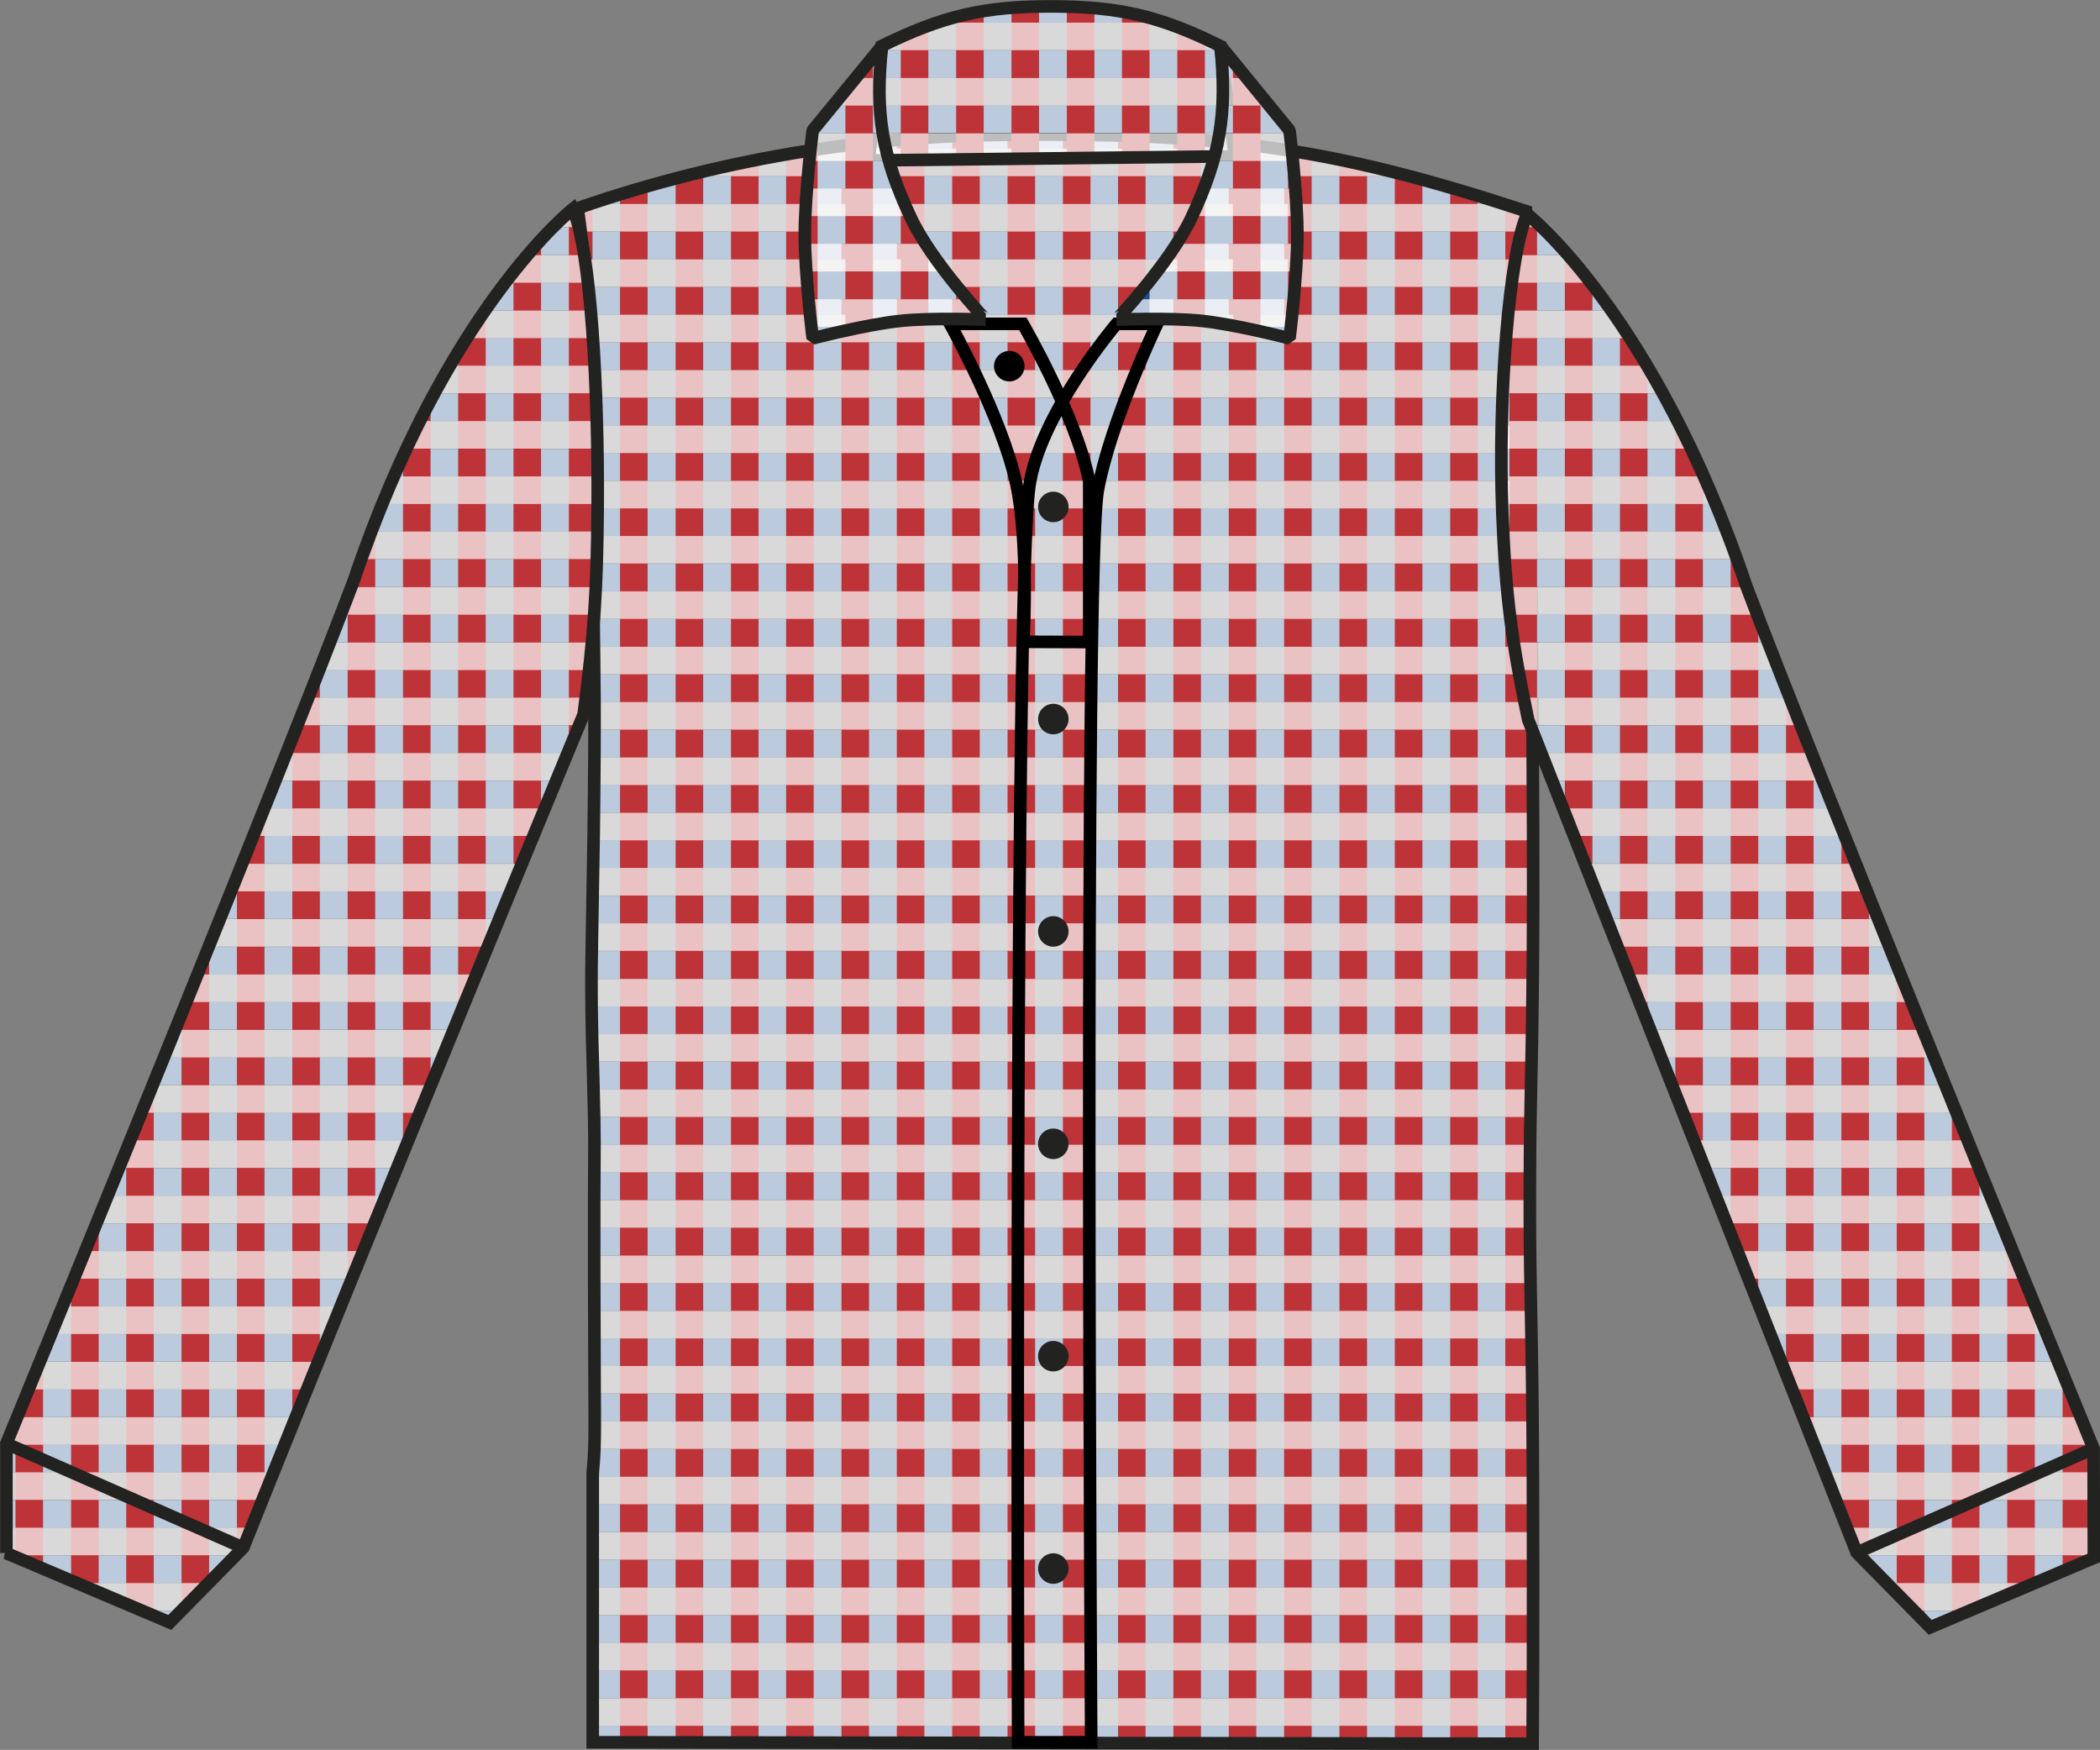 <?xml version="1.0" encoding="utf-8"?>
<!-- Generator: Adobe Illustrator 24.2.3, SVG Export Plug-In . SVG Version: 6.00 Build 0)  -->
<svg version="1.1" id="Layer_1" xmlns="http://www.w3.org/2000/svg" xmlns:xlink="http://www.w3.org/1999/xlink" x="0px" y="0px"
	 viewBox="0 0 853.5 711.1" style="enable-background:new 0 0 853.5 711.1;" xml:space="preserve">
<rect x="0" y="0" width="853.5" height="711.1" fill="#808080" stroke="none"/>
<style type="text/css">
	.st0{clip-path:url(#SVGID_2_);}
	.st1{fill:#BBCADD;}
	.st2{fill:#1D4E8C;}
	.st3{fill:#BD3337;}
	.st4{opacity:0.7;fill:#FFFFFF;enable-background:new    ;}
	.st5{fill:none;stroke:#222221;stroke-width:5.12;stroke-miterlimit:3.86;}
	.st6{clip-path:url(#SVGID_4_);}
	.st7{clip-path:url(#SVGID_6_);}
	.st8{fill:none;stroke:#000000;stroke-width:5.11;stroke-miterlimit:3.86;}
	.st9{fill:#222221;}
	.st10{clip-path:url(#SVGID_8_);}
	.st11{clip-path:url(#SVGID_10_);}
	.st12{fill:none;stroke:#222221;stroke-width:5.12;stroke-linejoin:bevel;}
	.st13{clip-path:url(#SVGID_12_);}
</style>
<g>
	<g>
		<g>
			<g>
				<g>
					<defs>
						<path id="SVGID_1_" d="M240.9,708l382,0.6c0.3-36,0.2-108.9,0-128.7c-0.4-49.1-1.3-60.9-1.1-101.4c0.1-32.6,0.7-37.2,1.1-77.2
							c0.2-19.2,0.4-45.3,0-102c-0.6-83.7-1.8-164.3-2.7-213.5c-72.7-23.9-117.3-31.1-193.9-31.1c-25.5,0-57.1,0.1-98.1,6.6
							c-31.8,5-63,12.8-93.4,23.3c3.3,24,5.4,48.1,6.2,72.3c0.6,17.8-0.1,18.7,0,60.3c0.2,50.3,0.8,53.2,0.6,89
							c-0.1,20.1-0.5,47.6-0.6,50.1c-0.4,26.3-0.5,27.1-0.6,37.8c-0.1,25.5,0.6,34.9,1.1,60.3c0.3,17.3-0.1,11.2,0,63.7
							c0.1,65.1,0.7,66.8-0.6,80.6V708z"/>
					</defs>
					<clipPath id="SVGID_2_">
						<use xlink:href="#SVGID_1_"  style="overflow:visible;"/>
					</clipPath>
					<g class="st0">
						<rect x="-23.4" y="858.8" class="st1" width="899.5" height="11.2"/>
						<rect x="-23.4" y="836.3" class="st1" width="899.5" height="11.2"/>
						<rect x="-23.4" y="813.7" class="st1" width="899.5" height="11.3"/>
						<rect x="-23.4" y="791.3" class="st1" width="899.5" height="11.3"/>
						<rect x="-23.4" y="768.7" class="st1" width="899.5" height="11.3"/>
						<rect x="-23.4" y="746.3" class="st1" width="899.5" height="11.2"/>
						<rect x="-23.4" y="723.8" class="st1" width="899.5" height="11.2"/>
						<rect x="-23.4" y="701.3" class="st1" width="899.5" height="11.2"/>
						<rect x="-23.4" y="678.8" class="st1" width="899.5" height="11.2"/>
						<rect x="-23.4" y="656.4" class="st1" width="899.5" height="11.2"/>
						<rect x="-23.4" y="633.9" class="st1" width="899.5" height="11.2"/>
						<rect x="-23.4" y="611.3" class="st1" width="899.5" height="11.2"/>
						<rect x="-23.4" y="588.9" class="st1" width="899.5" height="11.2"/>
						<rect x="-23.4" y="566.4" class="st1" width="899.5" height="11.2"/>
						<rect x="-23.4" y="543.9" class="st1" width="899.5" height="11.2"/>
						<rect x="-23.4" y="521.4" class="st1" width="899.5" height="11.2"/>
						<rect x="-23.4" y="498.9" class="st1" width="899.5" height="11.2"/>
						<rect x="-23.4" y="476.4" class="st1" width="899.5" height="11.2"/>
						<rect x="-23.4" y="454" class="st1" width="899.5" height="11.2"/>
						<rect x="-23.4" y="431.5" class="st1" width="899.5" height="11.2"/>
						<rect x="-23.4" y="409" class="st1" width="899.5" height="11.2"/>
						<rect x="-23.4" y="386.5" class="st1" width="899.5" height="11.2"/>
						<rect x="-23.4" y="364" class="st1" width="899.5" height="11.2"/>
						<rect x="-23.4" y="341.5" class="st1" width="899.5" height="11.2"/>
						<rect x="-23.4" y="319" class="st1" width="899.5" height="11.2"/>
						<rect x="-23.4" y="296.6" class="st1" width="899.5" height="11.2"/>
						<rect x="-23.4" y="274.1" class="st1" width="899.5" height="11.2"/>
						<rect x="-23.4" y="251.6" class="st1" width="899.5" height="11.2"/>
						<rect x="-23.4" y="229.1" class="st1" width="899.5" height="11.2"/>
						<rect x="-23.4" y="206.6" class="st1" width="899.5" height="11.2"/>
						<rect x="-23.4" y="184.1" class="st1" width="899.5" height="11.2"/>
						<rect x="-23.4" y="161.7" class="st1" width="899.5" height="11.2"/>
						<rect x="-23.4" y="139.2" class="st1" width="899.5" height="11.2"/>
						<rect x="-23.4" y="116.7" class="st1" width="899.5" height="11.2"/>
						<rect x="-23.4" y="94.2" class="st1" width="899.5" height="11.2"/>
						<rect x="-23.4" y="71.7" class="st1" width="899.5" height="11.2"/>
						<rect x="-23.4" y="49.2" class="st1" width="899.5" height="11.2"/>
						<rect x="-23.4" y="26.7" class="st1" width="899.5" height="11.2"/>
						<rect x="-23.4" y="4.2" class="st1" width="899.5" height="11.2"/>
						<rect x="-23.4" y="-18.2" class="st1" width="899.5" height="11.2"/>
						<rect x="-23.4" y="-40.7" class="st1" width="899.5" height="11.2"/>
						<rect x="-23.4" y="-63.3" class="st1" width="899.5" height="11.2"/>
						<rect x="-23.4" y="-85.7" class="st1" width="899.5" height="11.2"/>
						<rect x="-23.4" y="-108.2" class="st1" width="899.5" height="11.2"/>
						<rect x="-23.4" y="-130.7" class="st1" width="899.5" height="11.2"/>
						<rect x="-23.4" y="-153.2" class="st1" width="899.5" height="11.2"/>
						<rect x="-17.8" y="-91.4" class="st2" width="11.2" height="899.5"/>
						<rect x="4.7" y="-91.4" class="st2" width="11.2" height="899.5"/>
						<rect x="27.2" y="-91.4" class="st2" width="11.2" height="899.5"/>
						<rect x="49.7" y="-91.4" class="st2" width="11.2" height="899.5"/>
						<rect x="72.2" y="-91.4" class="st2" width="11.2" height="899.5"/>
						<rect x="94.7" y="-91.4" class="st2" width="11.2" height="899.5"/>
						<rect x="117.1" y="-91.4" class="st2" width="11.2" height="899.5"/>
						<rect x="139.6" y="-91.4" class="st2" width="11.2" height="899.5"/>
						<rect x="162.1" y="-91.4" class="st2" width="11.2" height="899.5"/>
						<rect x="184.6" y="-91.4" class="st2" width="11.2" height="899.5"/>
						<rect x="207.1" y="-91.4" class="st3" width="11.2" height="899.5"/>
						<rect x="229.6" y="-91.4" class="st3" width="11.2" height="899.5"/>
						<rect x="252" y="-91.4" class="st3" width="11.2" height="899.5"/>
						<rect x="274.6" y="-91.4" class="st3" width="11.2" height="899.5"/>
						<rect x="297.1" y="-91.4" class="st3" width="11.2" height="899.5"/>
						<rect x="319.5" y="-91.4" class="st3" width="11.2" height="899.5"/>
						<rect x="342" y="-91.4" class="st3" width="11.2" height="899.5"/>
						<rect x="364.5" y="-91.4" class="st3" width="11.2" height="899.5"/>
						<rect x="387" y="-91.4" class="st3" width="11.2" height="899.5"/>
						<rect x="409.5" y="-91.4" class="st3" width="11.2" height="899.5"/>
						<rect x="432" y="-91.4" class="st3" width="11.2" height="899.5"/>
						<rect x="454.4" y="-91.4" class="st3" width="11.2" height="899.5"/>
						<rect x="476.9" y="-91.4" class="st3" width="11.2" height="899.5"/>
						<rect x="499.4" y="-91.4" class="st3" width="11.2" height="899.5"/>
						<rect x="521.9" y="-91.4" class="st3" width="11.2" height="899.5"/>
						<rect x="544.4" y="-91.4" class="st3" width="11.2" height="899.5"/>
						<rect x="566.9" y="-91.4" class="st3" width="11.2" height="899.5"/>
						<rect x="589.4" y="-91.4" class="st3" width="11.2" height="899.5"/>
						<rect x="611.8" y="-91.4" class="st3" width="11.2" height="899.5"/>
						<rect x="634.3" y="-91.4" class="st3" width="11.2" height="899.5"/>
						<rect x="656.8" y="-91.4" class="st3" width="11.2" height="899.5"/>
						<rect x="679.3" y="-91.4" class="st3" width="11.2" height="899.5"/>
						<rect x="701.8" y="-91.4" class="st3" width="11.2" height="899.5"/>
						<rect x="724.3" y="-91.4" class="st3" width="11.2" height="899.5"/>
						<rect x="746.8" y="-91.4" class="st3" width="11.2" height="899.5"/>
						<rect x="769.3" y="-91.4" class="st3" width="11.2" height="899.5"/>
						<rect x="791.7" y="-91.4" class="st3" width="11.2" height="899.5"/>
						<rect x="814.2" y="-91.4" class="st2" width="11.2" height="899.5"/>
						<rect x="836.7" y="-91.4" class="st2" width="11.2" height="899.5"/>
						<rect x="859.2" y="-91.4" class="st2" width="11.2" height="899.5"/>
						<rect x="-23.4" y="847.5" class="st4" width="899.5" height="11.3"/>
						<rect x="-23.4" y="825" class="st4" width="899.5" height="11.2"/>
						<rect x="-23.4" y="802.6" class="st4" width="899.5" height="11.2"/>
						<rect x="-23.4" y="780" class="st4" width="899.5" height="11.2"/>
						<rect x="-23.4" y="757.5" class="st4" width="899.5" height="11.3"/>
						<rect x="-23.4" y="735" class="st4" width="899.5" height="11.3"/>
						<rect x="-23.4" y="712.5" class="st4" width="899.5" height="11.3"/>
						<rect x="-23.4" y="690.1" class="st4" width="899.5" height="11.2"/>
						<rect x="-23.4" y="667.6" class="st4" width="899.5" height="11.2"/>
						<rect x="-23.4" y="645.1" class="st4" width="899.5" height="11.2"/>
						<rect x="-23.4" y="622.6" class="st4" width="899.5" height="11.2"/>
						<rect x="-23.4" y="600.1" class="st4" width="899.5" height="11.2"/>
						<rect x="-23.4" y="577.6" class="st4" width="899.5" height="11.2"/>
						<rect x="-23.4" y="555.1" class="st4" width="899.5" height="11.2"/>
						<rect x="-23.4" y="532.7" class="st4" width="899.5" height="11.2"/>
						<rect x="-23.4" y="510.2" class="st4" width="899.5" height="11.2"/>
						<rect x="-23.4" y="487.7" class="st4" width="899.5" height="11.2"/>
						<rect x="-23.4" y="465.2" class="st4" width="899.5" height="11.2"/>
						<rect x="-23.4" y="442.7" class="st4" width="899.5" height="11.2"/>
						<rect x="-23.4" y="420.2" class="st4" width="899.5" height="11.2"/>
						<rect x="-23.4" y="397.8" class="st4" width="899.5" height="11.2"/>
						<rect x="-23.4" y="375.2" class="st4" width="899.5" height="11.2"/>
						<rect x="-23.4" y="352.7" class="st4" width="899.5" height="11.2"/>
						<rect x="-23.4" y="330.3" class="st4" width="899.5" height="11.2"/>
						<rect x="-23.4" y="307.8" class="st4" width="899.5" height="11.2"/>
						<rect x="-23.4" y="285.3" class="st4" width="899.5" height="11.2"/>
						<rect x="-23.4" y="262.8" class="st4" width="899.5" height="11.2"/>
						<rect x="-23.4" y="240.3" class="st4" width="899.5" height="11.2"/>
						<rect x="-23.4" y="217.8" class="st4" width="899.5" height="11.2"/>
						<rect x="-23.4" y="195.4" class="st4" width="899.5" height="11.2"/>
						<rect x="-23.4" y="172.9" class="st4" width="899.5" height="11.2"/>
						<rect x="-23.4" y="150.4" class="st4" width="899.5" height="11.2"/>
						<rect x="-23.4" y="127.9" class="st4" width="899.5" height="11.2"/>
						<rect x="-23.4" y="105.4" class="st4" width="899.5" height="11.2"/>
						<rect x="-23.4" y="82.9" class="st4" width="899.5" height="11.2"/>
						<rect x="-23.4" y="60.4" class="st4" width="899.5" height="11.2"/>
						<rect x="-23.4" y="38" class="st4" width="899.5" height="11.2"/>
						<rect x="-23.4" y="15.5" class="st4" width="899.5" height="11.2"/>
						<rect x="-23.4" y="-7" class="st4" width="899.5" height="11.2"/>
						<rect x="-23.4" y="-29.5" class="st4" width="899.5" height="11.2"/>
						<rect x="-23.4" y="-52" class="st4" width="899.5" height="11.2"/>
						<rect x="-23.4" y="-74.5" class="st4" width="899.5" height="11.2"/>
						<rect x="-23.4" y="-97" class="st4" width="899.5" height="11.2"/>
						<rect x="-23.4" y="-119.5" class="st4" width="899.5" height="11.2"/>
						<rect x="-23.4" y="-141.9" class="st4" width="899.5" height="11.2"/>
						<rect x="-23.4" y="-164.4" class="st4" width="899.5" height="11.2"/>
					</g>
				</g>
			</g>
		</g>
	</g>
	<path class="st5" d="M240.9,708l382,0.6c0.3-36,0.2-108.9,0-128.7c-0.4-49.1-1.3-60.9-1.1-101.4c0.1-32.6,0.7-37.2,1.1-77.2
		c0.2-19.2,0.4-45.3,0-102c-0.6-83.7-1.8-164.3-2.7-213.5c-72.7-23.9-117.3-31.1-193.9-31.1c-25.5,0-57.1,0.1-98.1,6.6
		c-31.8,5-63,12.8-93.4,23.3c3.3,24,5.4,48.1,6.2,72.3c0.6,17.8-0.1,18.7,0,60.3c0.2,50.3,0.8,53.2,0.6,89
		c-0.1,20.1-0.5,47.6-0.6,50.1c-0.4,26.3-0.5,27.1-0.6,37.8c-0.1,25.5,0.6,34.9,1.1,60.3c0.3,17.3-0.1,11.2,0,63.7
		c0.1,65.1,0.7,66.8-0.6,80.6V708z"/>
	<g>
		<g>
			<g>
				<g>
					<defs>
						<path id="SVGID_3_" d="M2.5,631.1L69,659.3l29.9-30.4c55.1-138,138.3-338.6,138.3-338.6c4.3-32.4,5.5-51,5.7-83.7
							c0.4-47.6-2.8-105.7-10.1-121.7c0,0-51.8,40.6-89,151C115.1,311.9,29,522.3,2.6,586.6l0,0v44.5H2.5z"/>
					</defs>
					<clipPath id="SVGID_4_">
						<use xlink:href="#SVGID_3_"  style="overflow:visible;"/>
					</clipPath>
					<g class="st6">
						<rect x="-21.8" y="857" class="st1" width="899.5" height="11.2"/>
						<rect x="-21.8" y="834.5" class="st1" width="899.5" height="11.2"/>
						<rect x="-21.8" y="812" class="st1" width="899.5" height="11.3"/>
						<rect x="-21.8" y="789.5" class="st1" width="899.5" height="11.3"/>
						<rect x="-21.8" y="767" class="st1" width="899.5" height="11.3"/>
						<rect x="-21.8" y="744.5" class="st1" width="899.5" height="11.2"/>
						<rect x="-21.8" y="722" class="st1" width="899.5" height="11.2"/>
						<rect x="-21.8" y="699.6" class="st1" width="899.5" height="11.2"/>
						<rect x="-21.8" y="677" class="st1" width="899.5" height="11.2"/>
						<rect x="-21.8" y="654.6" class="st1" width="899.5" height="11.2"/>
						<rect x="-21.8" y="632.1" class="st1" width="899.5" height="11.2"/>
						<rect x="-21.8" y="609.6" class="st1" width="899.5" height="11.2"/>
						<rect x="-21.8" y="587.1" class="st1" width="899.5" height="11.2"/>
						<rect x="-21.8" y="564.6" class="st1" width="899.5" height="11.2"/>
						<rect x="-21.8" y="542.1" class="st1" width="899.5" height="11.2"/>
						<rect x="-21.8" y="519.7" class="st1" width="899.5" height="11.2"/>
						<rect x="-21.8" y="497.2" class="st1" width="899.5" height="11.2"/>
						<rect x="-21.8" y="474.7" class="st1" width="899.5" height="11.2"/>
						<rect x="-21.8" y="452.2" class="st1" width="899.5" height="11.2"/>
						<rect x="-21.8" y="429.7" class="st1" width="899.5" height="11.2"/>
						<rect x="-21.8" y="407.2" class="st1" width="899.5" height="11.2"/>
						<rect x="-21.8" y="384.8" class="st1" width="899.5" height="11.2"/>
						<rect x="-21.8" y="362.2" class="st1" width="899.5" height="11.2"/>
						<rect x="-21.8" y="339.7" class="st1" width="899.5" height="11.2"/>
						<rect x="-21.8" y="317.3" class="st1" width="899.5" height="11.2"/>
						<rect x="-21.8" y="294.8" class="st1" width="899.5" height="11.2"/>
						<rect x="-21.8" y="272.3" class="st1" width="899.5" height="11.2"/>
						<rect x="-21.8" y="249.8" class="st1" width="899.5" height="11.2"/>
						<rect x="-21.8" y="227.3" class="st1" width="899.5" height="11.2"/>
						<rect x="-21.8" y="204.8" class="st1" width="899.5" height="11.2"/>
						<rect x="-21.8" y="182.4" class="st1" width="899.5" height="11.2"/>
						<rect x="-21.8" y="159.9" class="st1" width="899.5" height="11.2"/>
						<rect x="-21.8" y="137.4" class="st1" width="899.5" height="11.2"/>
						<rect x="-21.8" y="114.9" class="st1" width="899.5" height="11.2"/>
						<rect x="-21.8" y="92.4" class="st1" width="899.5" height="11.2"/>
						<rect x="-21.8" y="69.9" class="st1" width="899.5" height="11.2"/>
						<rect x="-21.8" y="47.4" class="st1" width="899.5" height="11.2"/>
						<rect x="-21.8" y="25" class="st1" width="899.5" height="11.2"/>
						<rect x="-21.8" y="2.5" class="st1" width="899.5" height="11.2"/>
						<rect x="-21.8" y="-20" class="st1" width="899.5" height="11.2"/>
						<rect x="-21.8" y="-42.5" class="st1" width="899.5" height="11.2"/>
						<rect x="-21.8" y="-65" class="st1" width="899.5" height="11.2"/>
						<rect x="-21.8" y="-87.5" class="st1" width="899.5" height="11.2"/>
						<rect x="-21.8" y="-110" class="st1" width="899.5" height="11.2"/>
						<rect x="-21.8" y="-132.5" class="st1" width="899.5" height="11.2"/>
						<rect x="-21.8" y="-154.9" class="st1" width="899.5" height="11.2"/>
						<rect x="-16.2" y="-93.1" class="st3" width="11.2" height="899.5"/>
						<rect x="6.3" y="-93.1" class="st3" width="11.2" height="899.5"/>
						<rect x="28.9" y="-93.1" class="st3" width="11.2" height="899.5"/>
						<rect x="51.3" y="-93.1" class="st3" width="11.2" height="899.5"/>
						<rect x="73.8" y="-93.1" class="st3" width="11.2" height="899.5"/>
						<rect x="96.3" y="-93.1" class="st3" width="11.2" height="899.5"/>
						<rect x="118.8" y="-93.1" class="st3" width="11.2" height="899.5"/>
						<rect x="141.3" y="-93.1" class="st3" width="11.2" height="899.5"/>
						<rect x="163.8" y="-93.1" class="st3" width="11.2" height="899.5"/>
						<rect x="186.2" y="-93.1" class="st3" width="11.2" height="899.5"/>
						<rect x="208.7" y="-93.1" class="st3" width="11.2" height="899.5"/>
						<rect x="231.2" y="-93.1" class="st3" width="11.2" height="899.5"/>
						<rect x="253.7" y="-93.1" class="st3" width="11.2" height="899.5"/>
						<rect x="276.2" y="-93.1" class="st3" width="11.2" height="899.5"/>
						<rect x="298.7" y="-93.1" class="st2" width="11.2" height="899.5"/>
						<rect x="321.1" y="-93.1" class="st2" width="11.2" height="899.5"/>
						<rect x="343.6" y="-93.1" class="st2" width="11.2" height="899.5"/>
						<rect x="366.1" y="-93.1" class="st2" width="11.2" height="899.5"/>
						<rect x="388.6" y="-93.1" class="st2" width="11.2" height="899.5"/>
						<rect x="411.1" y="-93.1" class="st2" width="11.2" height="899.5"/>
						<rect x="433.6" y="-93.1" class="st2" width="11.2" height="899.5"/>
						<rect x="456" y="-93.1" class="st2" width="11.2" height="899.5"/>
						<rect x="478.5" y="-93.1" class="st2" width="11.2" height="899.5"/>
						<rect x="501.1" y="-93.1" class="st2" width="11.2" height="899.5"/>
						<rect x="523.5" y="-93.1" class="st2" width="11.2" height="899.5"/>
						<rect x="546" y="-93.1" class="st2" width="11.2" height="899.5"/>
						<rect x="568.5" y="-93.1" class="st2" width="11.2" height="899.5"/>
						<rect x="591" y="-93.1" class="st2" width="11.2" height="899.5"/>
						<rect x="613.5" y="-93.1" class="st2" width="11.2" height="899.5"/>
						<rect x="636" y="-93.1" class="st2" width="11.2" height="899.5"/>
						<rect x="658.4" y="-93.1" class="st2" width="11.2" height="899.5"/>
						<rect x="680.9" y="-93.1" class="st2" width="11.2" height="899.5"/>
						<rect x="703.4" y="-93.1" class="st2" width="11.2" height="899.5"/>
						<rect x="725.9" y="-93.1" class="st2" width="11.2" height="899.5"/>
						<rect x="748.4" y="-93.1" class="st2" width="11.2" height="899.5"/>
						<rect x="770.9" y="-93.1" class="st2" width="11.2" height="899.5"/>
						<rect x="793.3" y="-93.1" class="st2" width="11.2" height="899.5"/>
						<rect x="815.8" y="-93.1" class="st2" width="11.2" height="899.5"/>
						<rect x="838.3" y="-93.1" class="st2" width="11.2" height="899.5"/>
						<rect x="860.8" y="-93.1" class="st2" width="11.2" height="899.5"/>
						<rect x="-21.8" y="845.7" class="st4" width="899.5" height="11.3"/>
						<rect x="-21.8" y="823.2" class="st4" width="899.5" height="11.2"/>
						<rect x="-21.8" y="800.8" class="st4" width="899.5" height="11.2"/>
						<rect x="-21.8" y="778.2" class="st4" width="899.5" height="11.2"/>
						<rect x="-21.8" y="755.7" class="st4" width="899.5" height="11.3"/>
						<rect x="-21.8" y="733.2" class="st4" width="899.5" height="11.3"/>
						<rect x="-21.8" y="710.8" class="st4" width="899.5" height="11.3"/>
						<rect x="-21.8" y="688.3" class="st4" width="899.5" height="11.2"/>
						<rect x="-21.8" y="665.8" class="st4" width="899.5" height="11.2"/>
						<rect x="-21.8" y="643.3" class="st4" width="899.5" height="11.2"/>
						<rect x="-21.8" y="620.8" class="st4" width="899.5" height="11.2"/>
						<rect x="-21.8" y="598.3" class="st4" width="899.5" height="11.2"/>
						<rect x="-21.8" y="575.9" class="st4" width="899.5" height="11.2"/>
						<rect x="-21.8" y="553.4" class="st4" width="899.5" height="11.2"/>
						<rect x="-21.8" y="530.9" class="st4" width="899.5" height="11.2"/>
						<rect x="-21.8" y="508.4" class="st4" width="899.5" height="11.2"/>
						<rect x="-21.8" y="485.9" class="st4" width="899.5" height="11.2"/>
						<rect x="-21.8" y="463.4" class="st4" width="899.5" height="11.2"/>
						<rect x="-21.8" y="441" class="st4" width="899.5" height="11.2"/>
						<rect x="-21.8" y="418.5" class="st4" width="899.5" height="11.2"/>
						<rect x="-21.8" y="396" class="st4" width="899.5" height="11.2"/>
						<rect x="-21.8" y="373.5" class="st4" width="899.5" height="11.2"/>
						<rect x="-21.8" y="351" class="st4" width="899.5" height="11.2"/>
						<rect x="-21.8" y="328.5" class="st4" width="899.5" height="11.2"/>
						<rect x="-21.8" y="306" class="st4" width="899.5" height="11.2"/>
						<rect x="-21.8" y="283.5" class="st4" width="899.5" height="11.2"/>
						<rect x="-21.8" y="261.1" class="st4" width="899.5" height="11.2"/>
						<rect x="-21.8" y="238.6" class="st4" width="899.5" height="11.2"/>
						<rect x="-21.8" y="216" class="st4" width="899.5" height="11.2"/>
						<rect x="-21.8" y="193.6" class="st4" width="899.5" height="11.2"/>
						<rect x="-21.8" y="171.1" class="st4" width="899.5" height="11.2"/>
						<rect x="-21.8" y="148.6" class="st4" width="899.5" height="11.2"/>
						<rect x="-21.8" y="126.2" class="st4" width="899.5" height="11.2"/>
						<rect x="-21.8" y="103.7" class="st4" width="899.5" height="11.2"/>
						<rect x="-21.8" y="81.1" class="st4" width="899.5" height="11.2"/>
						<rect x="-21.8" y="58.7" class="st4" width="899.5" height="11.2"/>
						<rect x="-21.8" y="36.2" class="st4" width="899.5" height="11.2"/>
						<rect x="-21.8" y="13.7" class="st4" width="899.5" height="11.2"/>
						<rect x="-21.8" y="-8.8" class="st4" width="899.5" height="11.2"/>
						<rect x="-21.8" y="-31.3" class="st4" width="899.5" height="11.2"/>
						<rect x="-21.8" y="-53.8" class="st4" width="899.5" height="11.2"/>
						<rect x="-21.8" y="-76.3" class="st4" width="899.5" height="11.2"/>
						<rect x="-21.8" y="-98.7" class="st4" width="899.5" height="11.2"/>
						<rect x="-21.8" y="-121.2" class="st4" width="899.5" height="11.2"/>
						<rect x="-21.8" y="-143.7" class="st4" width="899.5" height="11.2"/>
						<rect x="-21.8" y="-166.2" class="st4" width="899.5" height="11.2"/>
					</g>
				</g>
			</g>
		</g>
	</g>
	<path class="st5" d="M2.5,631.1L69,659.3l29.9-30.4c55.1-138,138.3-338.6,138.3-338.6c4.3-32.4,5.5-51,5.7-83.7
		c0.4-47.6-2.8-105.7-10.1-121.7c0,0-51.8,40.6-89,151C115.1,311.9,29,522.3,2.6,586.6l0,0v44.5H2.5z"/>
	<g>
		<g>
			<g>
				<g>
					<defs>
						<path id="SVGID_5_" d="M851,633.1l-66.5,28.2l-29.9-30.4c-55.2-139.4-133.5-338.4-133.5-338.4c-6.8-32.3-9.2-50.9-10.5-83.8
							c-1.9-47.6,2.8-105.8,10.1-121.7c0,0,51.8,40.6,89,151c29.2,77,115.8,288.9,141.2,350.7l0,0L851,633.1z"/>
					</defs>
					<clipPath id="SVGID_6_">
						<use xlink:href="#SVGID_5_"  style="overflow:visible;"/>
					</clipPath>
					<g class="st7">
						<rect x="-21.8" y="857" class="st1" width="899.5" height="11.2"/>
						<rect x="-21.8" y="834.5" class="st1" width="899.5" height="11.2"/>
						<rect x="-21.8" y="812" class="st1" width="899.5" height="11.3"/>
						<rect x="-21.8" y="789.5" class="st1" width="899.5" height="11.3"/>
						<rect x="-21.8" y="767" class="st1" width="899.5" height="11.3"/>
						<rect x="-21.8" y="744.5" class="st1" width="899.5" height="11.2"/>
						<rect x="-21.8" y="722" class="st1" width="899.5" height="11.2"/>
						<rect x="-21.8" y="699.6" class="st1" width="899.5" height="11.2"/>
						<rect x="-21.8" y="677" class="st1" width="899.5" height="11.2"/>
						<rect x="-21.8" y="654.6" class="st1" width="899.5" height="11.2"/>
						<rect x="-21.8" y="632.1" class="st1" width="899.5" height="11.2"/>
						<rect x="-21.8" y="609.6" class="st1" width="899.5" height="11.2"/>
						<rect x="-21.8" y="587.1" class="st1" width="899.5" height="11.2"/>
						<rect x="-21.8" y="564.6" class="st1" width="899.5" height="11.2"/>
						<rect x="-21.8" y="542.1" class="st1" width="899.5" height="11.2"/>
						<rect x="-21.8" y="519.7" class="st1" width="899.5" height="11.2"/>
						<rect x="-21.8" y="497.2" class="st1" width="899.5" height="11.2"/>
						<rect x="-21.8" y="474.7" class="st1" width="899.5" height="11.2"/>
						<rect x="-21.8" y="452.2" class="st1" width="899.5" height="11.2"/>
						<rect x="-21.8" y="429.7" class="st1" width="899.5" height="11.2"/>
						<rect x="-21.8" y="407.2" class="st1" width="899.5" height="11.2"/>
						<rect x="-21.8" y="384.8" class="st1" width="899.5" height="11.2"/>
						<rect x="-21.8" y="362.2" class="st1" width="899.5" height="11.2"/>
						<rect x="-21.8" y="339.7" class="st1" width="899.5" height="11.2"/>
						<rect x="-21.8" y="317.3" class="st1" width="899.5" height="11.2"/>
						<rect x="-21.8" y="294.8" class="st1" width="899.5" height="11.2"/>
						<rect x="-21.8" y="272.3" class="st1" width="899.5" height="11.2"/>
						<rect x="-21.8" y="249.8" class="st1" width="899.5" height="11.2"/>
						<rect x="-21.8" y="227.3" class="st1" width="899.5" height="11.2"/>
						<rect x="-21.8" y="204.8" class="st1" width="899.5" height="11.2"/>
						<rect x="-21.8" y="182.4" class="st1" width="899.5" height="11.2"/>
						<rect x="-21.8" y="159.9" class="st1" width="899.5" height="11.2"/>
						<rect x="-21.8" y="137.4" class="st1" width="899.5" height="11.2"/>
						<rect x="-21.8" y="114.9" class="st1" width="899.5" height="11.2"/>
						<rect x="-21.8" y="92.4" class="st1" width="899.5" height="11.2"/>
						<rect x="-21.8" y="69.9" class="st1" width="899.5" height="11.2"/>
						<rect x="-21.8" y="47.4" class="st1" width="899.5" height="11.2"/>
						<rect x="-21.8" y="25" class="st1" width="899.5" height="11.2"/>
						<rect x="-21.8" y="2.5" class="st1" width="899.5" height="11.2"/>
						<rect x="-21.8" y="-20" class="st1" width="899.5" height="11.2"/>
						<rect x="-21.8" y="-42.5" class="st1" width="899.5" height="11.2"/>
						<rect x="-21.8" y="-65" class="st1" width="899.5" height="11.2"/>
						<rect x="-21.8" y="-87.5" class="st1" width="899.5" height="11.2"/>
						<rect x="-21.8" y="-110" class="st1" width="899.5" height="11.2"/>
						<rect x="-21.8" y="-132.5" class="st1" width="899.5" height="11.2"/>
						<rect x="-21.8" y="-154.9" class="st1" width="899.5" height="11.2"/>
						<rect x="-16.2" y="-93.1" class="st2" width="11.2" height="899.5"/>
						<rect x="6.3" y="-93.1" class="st2" width="11.2" height="899.5"/>
						<rect x="28.9" y="-93.1" class="st2" width="11.2" height="899.5"/>
						<rect x="51.3" y="-93.1" class="st2" width="11.2" height="899.5"/>
						<rect x="73.8" y="-93.1" class="st2" width="11.2" height="899.5"/>
						<rect x="96.3" y="-93.1" class="st2" width="11.2" height="899.5"/>
						<rect x="118.8" y="-93.1" class="st2" width="11.2" height="899.5"/>
						<rect x="141.3" y="-93.1" class="st2" width="11.2" height="899.5"/>
						<rect x="163.8" y="-93.1" class="st2" width="11.2" height="899.5"/>
						<rect x="186.2" y="-93.1" class="st2" width="11.2" height="899.5"/>
						<rect x="208.7" y="-93.1" class="st2" width="11.2" height="899.5"/>
						<rect x="231.2" y="-93.1" class="st2" width="11.2" height="899.5"/>
						<rect x="253.7" y="-93.1" class="st2" width="11.2" height="899.5"/>
						<rect x="276.2" y="-93.1" class="st2" width="11.2" height="899.5"/>
						<rect x="298.7" y="-93.1" class="st2" width="11.2" height="899.5"/>
						<rect x="321.1" y="-93.1" class="st2" width="11.2" height="899.5"/>
						<rect x="343.6" y="-93.1" class="st2" width="11.2" height="899.5"/>
						<rect x="366.1" y="-93.1" class="st2" width="11.2" height="899.5"/>
						<rect x="388.6" y="-93.1" class="st2" width="11.2" height="899.5"/>
						<rect x="411.1" y="-93.1" class="st2" width="11.2" height="899.5"/>
						<rect x="433.6" y="-93.1" class="st2" width="11.2" height="899.5"/>
						<rect x="456" y="-93.1" class="st2" width="11.2" height="899.5"/>
						<rect x="478.5" y="-93.1" class="st2" width="11.2" height="899.5"/>
						<rect x="501.1" y="-93.1" class="st2" width="11.2" height="899.5"/>
						<rect x="523.5" y="-93.1" class="st2" width="11.2" height="899.5"/>
						<rect x="546" y="-93.1" class="st2" width="11.2" height="899.5"/>
						<rect x="568.5" y="-93.1" class="st2" width="11.2" height="899.5"/>
						<rect x="591" y="-93.1" class="st2" width="11.2" height="899.5"/>
						<rect x="613.5" y="-93.1" class="st3" width="11.2" height="899.5"/>
						<rect x="636" y="-93.1" class="st3" width="11.2" height="899.5"/>
						<rect x="658.4" y="-93.1" class="st3" width="11.2" height="899.5"/>
						<rect x="680.9" y="-93.1" class="st3" width="11.2" height="899.5"/>
						<rect x="703.4" y="-93.1" class="st3" width="11.2" height="899.5"/>
						<rect x="725.9" y="-93.1" class="st3" width="11.2" height="899.5"/>
						<rect x="748.4" y="-93.1" class="st3" width="11.2" height="899.5"/>
						<rect x="770.9" y="-93.1" class="st3" width="11.2" height="899.5"/>
						<rect x="793.3" y="-93.1" class="st3" width="11.2" height="899.5"/>
						<rect x="815.8" y="-93.1" class="st3" width="11.2" height="899.5"/>
						<rect x="838.3" y="-93.1" class="st3" width="11.2" height="899.5"/>
						<rect x="860.8" y="-93.1" class="st3" width="11.2" height="899.5"/>
						<rect x="-21.8" y="845.7" class="st4" width="899.5" height="11.3"/>
						<rect x="-21.8" y="823.2" class="st4" width="899.5" height="11.2"/>
						<rect x="-21.8" y="800.8" class="st4" width="899.5" height="11.2"/>
						<rect x="-21.8" y="778.2" class="st4" width="899.5" height="11.2"/>
						<rect x="-21.8" y="755.7" class="st4" width="899.5" height="11.3"/>
						<rect x="-21.8" y="733.2" class="st4" width="899.5" height="11.3"/>
						<rect x="-21.8" y="710.8" class="st4" width="899.5" height="11.3"/>
						<rect x="-21.8" y="688.3" class="st4" width="899.5" height="11.2"/>
						<rect x="-21.8" y="665.8" class="st4" width="899.5" height="11.2"/>
						<rect x="-21.8" y="643.3" class="st4" width="899.5" height="11.2"/>
						<rect x="-21.8" y="620.8" class="st4" width="899.5" height="11.2"/>
						<rect x="-21.8" y="598.3" class="st4" width="899.5" height="11.2"/>
						<rect x="-21.8" y="575.9" class="st4" width="899.5" height="11.2"/>
						<rect x="-21.8" y="553.4" class="st4" width="899.5" height="11.2"/>
						<rect x="-21.8" y="530.9" class="st4" width="899.5" height="11.2"/>
						<rect x="-21.8" y="508.4" class="st4" width="899.5" height="11.2"/>
						<rect x="-21.8" y="485.9" class="st4" width="899.5" height="11.2"/>
						<rect x="-21.8" y="463.4" class="st4" width="899.5" height="11.2"/>
						<rect x="-21.8" y="441" class="st4" width="899.5" height="11.2"/>
						<rect x="-21.8" y="418.5" class="st4" width="899.5" height="11.2"/>
						<rect x="-21.8" y="396" class="st4" width="899.5" height="11.2"/>
						<rect x="-21.8" y="373.5" class="st4" width="899.5" height="11.2"/>
						<rect x="-21.8" y="351" class="st4" width="899.5" height="11.2"/>
						<rect x="-21.8" y="328.5" class="st4" width="899.5" height="11.2"/>
						<rect x="-21.8" y="306" class="st4" width="899.5" height="11.2"/>
						<rect x="-21.8" y="283.5" class="st4" width="899.5" height="11.2"/>
						<rect x="-21.8" y="261.1" class="st4" width="899.5" height="11.2"/>
						<rect x="-21.8" y="238.6" class="st4" width="899.5" height="11.2"/>
						<rect x="-21.8" y="216" class="st4" width="899.5" height="11.2"/>
						<rect x="-21.8" y="193.6" class="st4" width="899.5" height="11.2"/>
						<rect x="-21.8" y="171.1" class="st4" width="899.5" height="11.2"/>
						<rect x="-21.8" y="148.6" class="st4" width="899.5" height="11.2"/>
						<rect x="-21.8" y="126.2" class="st4" width="899.5" height="11.2"/>
						<rect x="-21.8" y="103.7" class="st4" width="899.5" height="11.2"/>
						<rect x="-21.8" y="81.1" class="st4" width="899.5" height="11.2"/>
						<rect x="-21.8" y="58.7" class="st4" width="899.5" height="11.2"/>
						<rect x="-21.8" y="36.2" class="st4" width="899.5" height="11.2"/>
						<rect x="-21.8" y="13.7" class="st4" width="899.5" height="11.2"/>
						<rect x="-21.8" y="-8.8" class="st4" width="899.5" height="11.2"/>
						<rect x="-21.8" y="-31.3" class="st4" width="899.5" height="11.2"/>
						<rect x="-21.8" y="-53.8" class="st4" width="899.5" height="11.2"/>
						<rect x="-21.8" y="-76.3" class="st4" width="899.5" height="11.2"/>
						<rect x="-21.8" y="-98.7" class="st4" width="899.5" height="11.2"/>
						<rect x="-21.8" y="-121.2" class="st4" width="899.5" height="11.2"/>
						<rect x="-21.8" y="-143.7" class="st4" width="899.5" height="11.2"/>
						<rect x="-21.8" y="-166.2" class="st4" width="899.5" height="11.2"/>
					</g>
				</g>
			</g>
		</g>
	</g>
	<path class="st5" d="M851,633.1l-66.5,28.2l-29.9-30.4c-55.2-139.4-133.5-338.4-133.5-338.4c-6.8-32.3-9.2-50.9-10.5-83.8
		c-1.9-47.6,2.8-105.8,10.1-121.7c0,0,51.8,40.6,89,151c29.2,77,115.8,288.9,141.2,350.7l0,0L851,633.1z"/>
	<line class="st5" x1="2.5" y1="586.6" x2="98.8" y2="628.9"/>
	<line class="st5" x1="754.7" y1="630.9" x2="851" y2="588.6"/>
	<path class="st8" d="M386.1,131.6h29.6c0,0,21.8,37.5,27,64v65.3l-26.8-0.1c0,0,2.4-39.5-2.8-64
		C407.4,169.9,386.1,131.6,386.1,131.6L386.1,131.6z"/>
	<path class="st8" d="M470.3,131.6h-16.5c0,0-31.6,37.1-35.5,66.4c-6,44.5-4.5,510-4.5,510h29.7c0,0-3-478.3,2.7-508.8
		C451.2,171.6,470.3,131.6,470.3,131.6z"/>
	<path d="M404,148.8c0-3.4,2.8-6.2,6.2-6.2c3.4,0,6.2,2.8,6.2,6.2c0,3.4-2.8,6.2-6.2,6.2C406.8,155,404,152.2,404,148.8L404,148.8z"
		/>
	<path class="st9" d="M421.9,206c0-3.4,2.8-6.2,6.2-6.2s6.2,2.8,6.2,6.2s-2.8,6.2-6.2,6.2C424.7,212.2,421.9,209.4,421.9,206
		L421.9,206z"/>
	<path class="st9" d="M421.9,292.2c0-3.4,2.8-6.2,6.2-6.2s6.2,2.8,6.2,6.2s-2.8,6.2-6.2,6.2l0,0
		C424.7,298.4,421.9,295.7,421.9,292.2z"/>
	<path class="st9" d="M421.9,378.5c0-3.4,2.8-6.2,6.2-6.2c3.4,0,6.2,2.8,6.2,6.2s-2.8,6.2-6.2,6.2
		C424.7,384.7,421.9,381.9,421.9,378.5z"/>
	<path class="st9" d="M421.9,464.8c0-3.4,2.8-6.2,6.2-6.2c3.4,0,6.2,2.8,6.2,6.2s-2.8,6.2-6.2,6.2
		C424.7,471,421.9,468.3,421.9,464.8z"/>
	<path class="st9" d="M421.9,551.1c0-3.4,2.8-6.2,6.2-6.2c3.4,0,6.2,2.8,6.2,6.2s-2.8,6.2-6.2,6.2l0,0
		C424.7,557.3,421.9,554.6,421.9,551.1L421.9,551.1z"/>
	<path class="st9" d="M421.9,637.4c0-3.4,2.8-6.2,6.2-6.2c3.4,0,6.2,2.8,6.2,6.2s-2.8,6.2-6.2,6.2
		C424.7,643.6,421.9,640.8,421.9,637.4z"/>
	<g>
		<g>
			<g>
				<g>
					<defs>
						<path id="SVGID_7_" d="M358.3,18.7c25-12.3,41.8-16.2,69.6-16.1c27.3,0.1,43.6,4,68.1,16.1l5.9,44.8l-148.8,1.7L358.3,18.7
							L358.3,18.7z"/>
					</defs>
					<clipPath id="SVGID_8_">
						<use xlink:href="#SVGID_7_"  style="overflow:visible;"/>
					</clipPath>
					<g class="st10">
						<rect x="-21.8" y="852.5" class="st1" width="899.5" height="11.2"/>
						<rect x="-21.8" y="830" class="st1" width="899.5" height="11.2"/>
						<rect x="-21.8" y="807.5" class="st1" width="899.5" height="11.3"/>
						<rect x="-21.8" y="785" class="st1" width="899.5" height="11.3"/>
						<rect x="-21.8" y="762.5" class="st1" width="899.5" height="11.3"/>
						<rect x="-21.8" y="740" class="st1" width="899.5" height="11.2"/>
						<rect x="-21.8" y="717.5" class="st1" width="899.5" height="11.2"/>
						<rect x="-21.8" y="695" class="st1" width="899.5" height="11.2"/>
						<rect x="-21.8" y="672.5" class="st1" width="899.5" height="11.2"/>
						<rect x="-21.8" y="650.1" class="st1" width="899.5" height="11.2"/>
						<rect x="-21.8" y="627.6" class="st1" width="899.5" height="11.2"/>
						<rect x="-21.8" y="605.1" class="st1" width="899.5" height="11.2"/>
						<rect x="-21.8" y="582.6" class="st1" width="899.5" height="11.2"/>
						<rect x="-21.8" y="560.1" class="st1" width="899.5" height="11.2"/>
						<rect x="-21.8" y="537.6" class="st1" width="899.5" height="11.2"/>
						<rect x="-21.8" y="515.2" class="st1" width="899.5" height="11.2"/>
						<rect x="-21.8" y="492.7" class="st1" width="899.5" height="11.2"/>
						<rect x="-21.8" y="470.2" class="st1" width="899.5" height="11.2"/>
						<rect x="-21.8" y="447.7" class="st1" width="899.5" height="11.2"/>
						<rect x="-21.8" y="425.2" class="st1" width="899.5" height="11.2"/>
						<rect x="-21.8" y="402.7" class="st1" width="899.5" height="11.2"/>
						<rect x="-21.8" y="380.3" class="st1" width="899.5" height="11.2"/>
						<rect x="-21.8" y="357.7" class="st1" width="899.5" height="11.2"/>
						<rect x="-21.8" y="335.2" class="st1" width="899.5" height="11.2"/>
						<rect x="-21.8" y="312.8" class="st1" width="899.5" height="11.2"/>
						<rect x="-21.8" y="290.3" class="st1" width="899.5" height="11.2"/>
						<rect x="-21.8" y="267.8" class="st1" width="899.5" height="11.2"/>
						<rect x="-21.8" y="245.3" class="st1" width="899.5" height="11.2"/>
						<rect x="-21.8" y="222.8" class="st1" width="899.5" height="11.2"/>
						<rect x="-21.8" y="200.3" class="st1" width="899.5" height="11.2"/>
						<rect x="-21.8" y="177.9" class="st1" width="899.5" height="11.2"/>
						<rect x="-21.8" y="155.4" class="st1" width="899.5" height="11.2"/>
						<rect x="-21.8" y="132.9" class="st1" width="899.5" height="11.2"/>
						<rect x="-21.8" y="110.4" class="st1" width="899.5" height="11.2"/>
						<rect x="-21.8" y="87.9" class="st1" width="899.5" height="11.2"/>
						<rect x="-21.8" y="65.4" class="st1" width="899.5" height="11.2"/>
						<rect x="-21.8" y="42.9" class="st1" width="899.5" height="11.2"/>
						<rect x="-21.8" y="20.5" class="st1" width="899.5" height="11.2"/>
						<rect x="-21.8" y="-2" class="st1" width="899.5" height="11.2"/>
						<rect x="-21.8" y="-24.5" class="st1" width="899.5" height="11.2"/>
						<rect x="-21.8" y="-47" class="st1" width="899.5" height="11.2"/>
						<rect x="-21.8" y="-69.5" class="st1" width="899.5" height="11.2"/>
						<rect x="-21.8" y="-92" class="st1" width="899.5" height="11.2"/>
						<rect x="-21.8" y="-114.5" class="st1" width="899.5" height="11.2"/>
						<rect x="-21.8" y="-137" class="st1" width="899.5" height="11.2"/>
						<rect x="-21.8" y="-159.4" class="st1" width="899.5" height="11.2"/>
						<rect x="-16.2" y="-97.6" class="st2" width="11.2" height="899.5"/>
						<rect x="6.3" y="-97.6" class="st2" width="11.2" height="899.5"/>
						<rect x="28.9" y="-97.6" class="st2" width="11.2" height="899.5"/>
						<rect x="51.3" y="-97.6" class="st2" width="11.2" height="899.5"/>
						<rect x="73.8" y="-97.6" class="st2" width="11.2" height="899.5"/>
						<rect x="96.3" y="-97.6" class="st2" width="11.2" height="899.5"/>
						<rect x="118.8" y="-97.6" class="st2" width="11.2" height="899.5"/>
						<rect x="141.3" y="-97.6" class="st2" width="11.2" height="899.5"/>
						<rect x="163.8" y="-97.6" class="st2" width="11.2" height="899.5"/>
						<rect x="186.2" y="-97.6" class="st2" width="11.2" height="899.5"/>
						<rect x="208.7" y="-97.6" class="st2" width="11.2" height="899.5"/>
						<rect x="231.2" y="-97.6" class="st2" width="11.2" height="899.5"/>
						<rect x="253.7" y="-97.6" class="st2" width="11.2" height="899.5"/>
						<rect x="276.2" y="-97.6" class="st2" width="11.2" height="899.5"/>
						<rect x="298.7" y="-97.6" class="st2" width="11.2" height="899.5"/>
						<rect x="321.1" y="-97.6" class="st2" width="11.2" height="899.5"/>
						<rect x="343.6" y="-97.6" class="st2" width="11.2" height="899.5"/>
						<rect x="366.1" y="-97.6" class="st3" width="11.2" height="899.5"/>
						<rect x="388.6" y="-97.6" class="st3" width="11.2" height="899.5"/>
						<rect x="411.1" y="-97.6" class="st3" width="11.2" height="899.5"/>
						<rect x="433.6" y="-97.6" class="st3" width="11.2" height="899.5"/>
						<rect x="456" y="-97.6" class="st3" width="11.2" height="899.5"/>
						<rect x="478.5" y="-97.6" class="st3" width="11.2" height="899.5"/>
						<rect x="501.1" y="-97.6" class="st3" width="11.2" height="899.5"/>
						<rect x="523.5" y="-97.6" class="st2" width="11.2" height="899.5"/>
						<rect x="546" y="-97.6" class="st2" width="11.2" height="899.5"/>
						<rect x="568.5" y="-97.6" class="st2" width="11.2" height="899.5"/>
						<rect x="591" y="-97.6" class="st2" width="11.2" height="899.5"/>
						<rect x="613.5" y="-97.6" class="st2" width="11.2" height="899.5"/>
						<rect x="636" y="-97.6" class="st2" width="11.2" height="899.5"/>
						<rect x="658.4" y="-97.6" class="st2" width="11.2" height="899.5"/>
						<rect x="680.9" y="-97.6" class="st2" width="11.2" height="899.5"/>
						<rect x="703.4" y="-97.6" class="st2" width="11.2" height="899.5"/>
						<rect x="725.9" y="-97.6" class="st2" width="11.2" height="899.5"/>
						<rect x="748.4" y="-97.6" class="st2" width="11.2" height="899.5"/>
						<rect x="770.9" y="-97.6" class="st2" width="11.2" height="899.5"/>
						<rect x="793.3" y="-97.6" class="st2" width="11.2" height="899.5"/>
						<rect x="815.8" y="-97.6" class="st2" width="11.2" height="899.5"/>
						<rect x="838.3" y="-97.6" class="st2" width="11.2" height="899.5"/>
						<rect x="860.8" y="-97.6" class="st2" width="11.2" height="899.5"/>
						<rect x="-21.8" y="863.7" class="st4" width="899.5" height="11.3"/>
						<rect x="-21.8" y="841.2" class="st4" width="899.5" height="11.3"/>
						<rect x="-21.8" y="818.7" class="st4" width="899.5" height="11.2"/>
						<rect x="-21.8" y="796.3" class="st4" width="899.5" height="11.2"/>
						<rect x="-21.8" y="773.7" class="st4" width="899.5" height="11.2"/>
						<rect x="-21.8" y="751.2" class="st4" width="899.5" height="11.3"/>
						<rect x="-21.8" y="728.7" class="st4" width="899.5" height="11.3"/>
						<rect x="-21.8" y="706.3" class="st4" width="899.5" height="11.3"/>
						<rect x="-21.8" y="683.8" class="st4" width="899.5" height="11.2"/>
						<rect x="-21.8" y="661.3" class="st4" width="899.5" height="11.2"/>
						<rect x="-21.8" y="638.8" class="st4" width="899.5" height="11.2"/>
						<rect x="-21.8" y="616.3" class="st4" width="899.5" height="11.2"/>
						<rect x="-21.8" y="593.8" class="st4" width="899.5" height="11.2"/>
						<rect x="-21.8" y="571.4" class="st4" width="899.5" height="11.2"/>
						<rect x="-21.8" y="548.9" class="st4" width="899.5" height="11.2"/>
						<rect x="-21.8" y="526.4" class="st4" width="899.5" height="11.2"/>
						<rect x="-21.8" y="503.9" class="st4" width="899.5" height="11.2"/>
						<rect x="-21.8" y="481.4" class="st4" width="899.5" height="11.2"/>
						<rect x="-21.8" y="458.9" class="st4" width="899.5" height="11.2"/>
						<rect x="-21.8" y="436.5" class="st4" width="899.5" height="11.2"/>
						<rect x="-21.8" y="414" class="st4" width="899.5" height="11.2"/>
						<rect x="-21.8" y="391.5" class="st4" width="899.5" height="11.2"/>
						<rect x="-21.8" y="369" class="st4" width="899.5" height="11.2"/>
						<rect x="-21.8" y="346.5" class="st4" width="899.5" height="11.2"/>
						<rect x="-21.8" y="324" class="st4" width="899.5" height="11.2"/>
						<rect x="-21.8" y="301.5" class="st4" width="899.5" height="11.2"/>
						<rect x="-21.8" y="279" class="st4" width="899.5" height="11.2"/>
						<rect x="-21.8" y="256.6" class="st4" width="899.5" height="11.2"/>
						<rect x="-21.8" y="234" class="st4" width="899.5" height="11.2"/>
						<rect x="-21.8" y="211.5" class="st4" width="899.5" height="11.2"/>
						<rect x="-21.8" y="189.1" class="st4" width="899.5" height="11.2"/>
						<rect x="-21.8" y="166.6" class="st4" width="899.5" height="11.2"/>
						<rect x="-21.8" y="144.1" class="st4" width="899.5" height="11.2"/>
						<rect x="-21.8" y="121.6" class="st4" width="899.5" height="11.2"/>
						<rect x="-21.8" y="99.1" class="st4" width="899.5" height="11.2"/>
						<rect x="-21.8" y="76.6" class="st4" width="899.5" height="11.2"/>
						<rect x="-21.8" y="54.2" class="st4" width="899.5" height="11.2"/>
						<rect x="-21.8" y="31.7" class="st4" width="899.5" height="11.2"/>
						<rect x="-21.8" y="9.2" class="st4" width="899.5" height="11.2"/>
						<rect x="-21.8" y="-13.3" class="st4" width="899.5" height="11.2"/>
						<rect x="-21.8" y="-35.8" class="st4" width="899.5" height="11.2"/>
						<rect x="-21.8" y="-58.3" class="st4" width="899.5" height="11.2"/>
						<rect x="-21.8" y="-80.8" class="st4" width="899.5" height="11.2"/>
						<rect x="-21.8" y="-103.2" class="st4" width="899.5" height="11.2"/>
						<rect x="-21.8" y="-125.7" class="st4" width="899.5" height="11.2"/>
						<rect x="-21.8" y="-148.2" class="st4" width="899.5" height="11.2"/>
					</g>
				</g>
			</g>
		</g>
	</g>
	<path class="st5" d="M358.3,18.7c25-12.3,41.8-16.2,69.6-16.1c27.3,0.1,43.6,4,68.1,16.1l5.9,44.8l-148.8,1.7L358.3,18.7
		L358.3,18.7z"/>
	<g>
		<g>
			<g>
				<g>
					<defs>
						<path id="SVGID_9_" d="M484.1,88.7c11.8-25.1,14.8-42.6,11.9-70.1L524.1,53c0,0,3.2,25.7,3.2,42.2s-3.2,42.3-3.2,42.3
							s-21.5-5.6-35.6-7.1c-13.5-1.4-34.7-0.5-34.7-0.5S475.6,106.7,484.1,88.7L484.1,88.7z"/>
					</defs>
					<clipPath id="SVGID_10_">
						<use xlink:href="#SVGID_9_"  style="overflow:visible;"/>
					</clipPath>
					<g class="st11">
						<rect x="-21.8" y="852.5" class="st1" width="899.5" height="11.2"/>
						<rect x="-21.8" y="830" class="st1" width="899.5" height="11.2"/>
						<rect x="-21.8" y="807.5" class="st1" width="899.5" height="11.3"/>
						<rect x="-21.8" y="785" class="st1" width="899.5" height="11.3"/>
						<rect x="-21.8" y="762.5" class="st1" width="899.5" height="11.3"/>
						<rect x="-21.8" y="740" class="st1" width="899.5" height="11.2"/>
						<rect x="-21.8" y="717.5" class="st1" width="899.5" height="11.2"/>
						<rect x="-21.8" y="695" class="st1" width="899.5" height="11.2"/>
						<rect x="-21.8" y="672.5" class="st1" width="899.5" height="11.2"/>
						<rect x="-21.8" y="650.1" class="st1" width="899.5" height="11.2"/>
						<rect x="-21.8" y="627.6" class="st1" width="899.5" height="11.2"/>
						<rect x="-21.8" y="605.1" class="st1" width="899.5" height="11.2"/>
						<rect x="-21.8" y="582.6" class="st1" width="899.5" height="11.2"/>
						<rect x="-21.8" y="560.1" class="st1" width="899.5" height="11.2"/>
						<rect x="-21.8" y="537.6" class="st1" width="899.5" height="11.2"/>
						<rect x="-21.8" y="515.2" class="st1" width="899.5" height="11.2"/>
						<rect x="-21.8" y="492.7" class="st1" width="899.5" height="11.2"/>
						<rect x="-21.8" y="470.2" class="st1" width="899.5" height="11.2"/>
						<rect x="-21.8" y="447.7" class="st1" width="899.5" height="11.2"/>
						<rect x="-21.8" y="425.2" class="st1" width="899.5" height="11.2"/>
						<rect x="-21.8" y="402.7" class="st1" width="899.5" height="11.2"/>
						<rect x="-21.8" y="380.3" class="st1" width="899.5" height="11.2"/>
						<rect x="-21.8" y="357.7" class="st1" width="899.5" height="11.2"/>
						<rect x="-21.8" y="335.2" class="st1" width="899.5" height="11.2"/>
						<rect x="-21.8" y="312.8" class="st1" width="899.5" height="11.2"/>
						<rect x="-21.8" y="290.3" class="st1" width="899.5" height="11.2"/>
						<rect x="-21.8" y="267.8" class="st1" width="899.5" height="11.2"/>
						<rect x="-21.8" y="245.3" class="st1" width="899.5" height="11.2"/>
						<rect x="-21.8" y="222.8" class="st1" width="899.5" height="11.2"/>
						<rect x="-21.8" y="200.3" class="st1" width="899.5" height="11.2"/>
						<rect x="-21.8" y="177.9" class="st1" width="899.5" height="11.2"/>
						<rect x="-21.8" y="155.4" class="st1" width="899.5" height="11.2"/>
						<rect x="-21.8" y="132.9" class="st1" width="899.5" height="11.2"/>
						<rect x="-21.8" y="110.4" class="st1" width="899.5" height="11.2"/>
						<rect x="-21.8" y="87.9" class="st1" width="899.5" height="11.2"/>
						<rect x="-21.8" y="65.4" class="st1" width="899.5" height="11.2"/>
						<rect x="-21.8" y="42.9" class="st1" width="899.5" height="11.2"/>
						<rect x="-21.8" y="20.5" class="st1" width="899.5" height="11.2"/>
						<rect x="-21.8" y="-2" class="st1" width="899.5" height="11.2"/>
						<rect x="-21.8" y="-24.5" class="st1" width="899.5" height="11.2"/>
						<rect x="-21.8" y="-47" class="st1" width="899.5" height="11.2"/>
						<rect x="-21.8" y="-69.5" class="st1" width="899.5" height="11.2"/>
						<rect x="-21.8" y="-92" class="st1" width="899.5" height="11.2"/>
						<rect x="-21.8" y="-114.5" class="st1" width="899.5" height="11.2"/>
						<rect x="-21.8" y="-137" class="st1" width="899.5" height="11.2"/>
						<rect x="-21.8" y="-159.4" class="st1" width="899.5" height="11.2"/>
						<rect x="-16.2" y="-97.6" class="st2" width="11.2" height="899.5"/>
						<rect x="6.3" y="-97.6" class="st2" width="11.2" height="899.5"/>
						<rect x="28.9" y="-97.6" class="st2" width="11.2" height="899.5"/>
						<rect x="51.3" y="-97.6" class="st2" width="11.2" height="899.5"/>
						<rect x="73.8" y="-97.6" class="st2" width="11.2" height="899.5"/>
						<rect x="96.3" y="-97.6" class="st2" width="11.2" height="899.5"/>
						<rect x="118.8" y="-97.6" class="st2" width="11.2" height="899.5"/>
						<rect x="141.3" y="-97.6" class="st2" width="11.2" height="899.5"/>
						<rect x="163.8" y="-97.6" class="st2" width="11.2" height="899.5"/>
						<rect x="186.2" y="-97.6" class="st2" width="11.2" height="899.5"/>
						<rect x="208.7" y="-97.6" class="st2" width="11.2" height="899.5"/>
						<rect x="231.2" y="-97.6" class="st2" width="11.2" height="899.5"/>
						<rect x="253.7" y="-97.6" class="st2" width="11.2" height="899.5"/>
						<rect x="276.2" y="-97.6" class="st2" width="11.2" height="899.5"/>
						<rect x="298.7" y="-97.6" class="st2" width="11.2" height="899.5"/>
						<rect x="321.1" y="-97.6" class="st2" width="11.2" height="899.5"/>
						<rect x="343.6" y="-97.6" class="st2" width="11.2" height="899.5"/>
						<rect x="366.1" y="-97.6" class="st2" width="11.2" height="899.5"/>
						<rect x="388.6" y="-97.6" class="st2" width="11.2" height="899.5"/>
						<rect x="411.1" y="-97.6" class="st2" width="11.2" height="899.5"/>
						<rect x="433.6" y="-97.6" class="st2" width="11.2" height="899.5"/>
						<rect x="456" y="-97.6" class="st2" width="11.2" height="899.5"/>
						<rect x="478.5" y="-97.6" class="st3" width="11.2" height="899.5"/>
						<rect x="501.1" y="-97.6" class="st3" width="11.2" height="899.5"/>
						<rect x="523.5" y="-97.6" class="st3" width="11.2" height="899.5"/>
						<rect x="546" y="-97.6" class="st3" width="11.2" height="899.5"/>
						<rect x="568.5" y="-97.6" class="st3" width="11.2" height="899.5"/>
						<rect x="591" y="-97.6" class="st3" width="11.2" height="899.5"/>
						<rect x="613.5" y="-97.6" class="st2" width="11.2" height="899.5"/>
						<rect x="636" y="-97.6" class="st2" width="11.2" height="899.5"/>
						<rect x="658.4" y="-97.6" class="st2" width="11.2" height="899.5"/>
						<rect x="680.9" y="-97.6" class="st2" width="11.2" height="899.5"/>
						<rect x="703.4" y="-97.6" class="st2" width="11.2" height="899.5"/>
						<rect x="725.9" y="-97.6" class="st2" width="11.2" height="899.5"/>
						<rect x="748.4" y="-97.6" class="st2" width="11.2" height="899.5"/>
						<rect x="770.9" y="-97.6" class="st2" width="11.2" height="899.5"/>
						<rect x="793.3" y="-97.6" class="st2" width="11.2" height="899.5"/>
						<rect x="815.8" y="-97.6" class="st2" width="11.2" height="899.5"/>
						<rect x="838.3" y="-97.6" class="st2" width="11.2" height="899.5"/>
						<rect x="860.8" y="-97.6" class="st2" width="11.2" height="899.5"/>
						<rect x="-21.8" y="863.7" class="st4" width="899.5" height="11.3"/>
						<rect x="-21.8" y="841.2" class="st4" width="899.5" height="11.3"/>
						<rect x="-21.8" y="818.7" class="st4" width="899.5" height="11.2"/>
						<rect x="-21.8" y="796.3" class="st4" width="899.5" height="11.2"/>
						<rect x="-21.8" y="773.7" class="st4" width="899.5" height="11.2"/>
						<rect x="-21.8" y="751.2" class="st4" width="899.5" height="11.3"/>
						<rect x="-21.8" y="728.7" class="st4" width="899.5" height="11.3"/>
						<rect x="-21.8" y="706.3" class="st4" width="899.5" height="11.3"/>
						<rect x="-21.8" y="683.8" class="st4" width="899.5" height="11.2"/>
						<rect x="-21.8" y="661.3" class="st4" width="899.5" height="11.2"/>
						<rect x="-21.8" y="638.8" class="st4" width="899.5" height="11.2"/>
						<rect x="-21.8" y="616.3" class="st4" width="899.5" height="11.2"/>
						<rect x="-21.8" y="593.8" class="st4" width="899.5" height="11.2"/>
						<rect x="-21.8" y="571.4" class="st4" width="899.5" height="11.2"/>
						<rect x="-21.8" y="548.9" class="st4" width="899.5" height="11.2"/>
						<rect x="-21.8" y="526.4" class="st4" width="899.5" height="11.2"/>
						<rect x="-21.8" y="503.9" class="st4" width="899.5" height="11.2"/>
						<rect x="-21.8" y="481.4" class="st4" width="899.5" height="11.2"/>
						<rect x="-21.8" y="458.9" class="st4" width="899.5" height="11.2"/>
						<rect x="-21.8" y="436.5" class="st4" width="899.5" height="11.2"/>
						<rect x="-21.8" y="414" class="st4" width="899.5" height="11.2"/>
						<rect x="-21.8" y="391.5" class="st4" width="899.5" height="11.2"/>
						<rect x="-21.8" y="369" class="st4" width="899.5" height="11.2"/>
						<rect x="-21.8" y="346.5" class="st4" width="899.5" height="11.2"/>
						<rect x="-21.8" y="324" class="st4" width="899.5" height="11.2"/>
						<rect x="-21.8" y="301.5" class="st4" width="899.5" height="11.2"/>
						<rect x="-21.8" y="279" class="st4" width="899.5" height="11.2"/>
						<rect x="-21.8" y="256.6" class="st4" width="899.5" height="11.2"/>
						<rect x="-21.8" y="234" class="st4" width="899.5" height="11.2"/>
						<rect x="-21.8" y="211.5" class="st4" width="899.5" height="11.2"/>
						<rect x="-21.8" y="189.1" class="st4" width="899.5" height="11.2"/>
						<rect x="-21.8" y="166.6" class="st4" width="899.5" height="11.2"/>
						<rect x="-21.8" y="144.1" class="st4" width="899.5" height="11.2"/>
						<rect x="-21.8" y="121.6" class="st4" width="899.5" height="11.2"/>
						<rect x="-21.8" y="99.1" class="st4" width="899.5" height="11.2"/>
						<rect x="-21.8" y="76.6" class="st4" width="899.5" height="11.2"/>
						<rect x="-21.8" y="54.2" class="st4" width="899.5" height="11.2"/>
						<rect x="-21.8" y="31.7" class="st4" width="899.5" height="11.2"/>
						<rect x="-21.8" y="9.2" class="st4" width="899.5" height="11.2"/>
						<rect x="-21.8" y="-13.3" class="st4" width="899.5" height="11.2"/>
						<rect x="-21.8" y="-35.8" class="st4" width="899.5" height="11.2"/>
						<rect x="-21.8" y="-58.3" class="st4" width="899.5" height="11.2"/>
						<rect x="-21.8" y="-80.8" class="st4" width="899.5" height="11.2"/>
						<rect x="-21.8" y="-103.2" class="st4" width="899.5" height="11.2"/>
						<rect x="-21.8" y="-125.7" class="st4" width="899.5" height="11.2"/>
						<rect x="-21.8" y="-148.2" class="st4" width="899.5" height="11.2"/>
					</g>
				</g>
			</g>
		</g>
	</g>
	<path class="st12" d="M484.1,88.7c11.8-25.1,14.8-42.6,11.9-70.1L524.1,53c0,0,3.2,25.7,3.2,42.2s-3.2,42.3-3.2,42.3
		s-21.5-5.6-35.6-7.1c-13.5-1.4-34.7-0.5-34.7-0.5S475.6,106.7,484.1,88.7L484.1,88.7z"/>
	<g>
		<g>
			<g>
				<g>
					<defs>
						<path id="SVGID_11_" d="M370.3,88.7c-11.8-25.1-14.8-42.6-11.8-70.1L330.3,53c0,0-3.2,25.7-3.2,42.2s3.2,42.3,3.2,42.3
							s21.5-5.6,35.6-7.1c13.5-1.4,34.7-0.5,34.7-0.5S378.8,106.7,370.3,88.7L370.3,88.7z"/>
					</defs>
					<clipPath id="SVGID_12_">
						<use xlink:href="#SVGID_11_"  style="overflow:visible;"/>
					</clipPath>
					<g class="st13">
						<rect x="-21.8" y="852.5" class="st1" width="899.5" height="11.2"/>
						<rect x="-21.8" y="830" class="st1" width="899.5" height="11.2"/>
						<rect x="-21.8" y="807.5" class="st1" width="899.5" height="11.3"/>
						<rect x="-21.8" y="785" class="st1" width="899.5" height="11.3"/>
						<rect x="-21.8" y="762.5" class="st1" width="899.5" height="11.3"/>
						<rect x="-21.8" y="740" class="st1" width="899.5" height="11.2"/>
						<rect x="-21.8" y="717.5" class="st1" width="899.5" height="11.2"/>
						<rect x="-21.8" y="695" class="st1" width="899.5" height="11.2"/>
						<rect x="-21.8" y="672.5" class="st1" width="899.5" height="11.2"/>
						<rect x="-21.8" y="650.1" class="st1" width="899.5" height="11.2"/>
						<rect x="-21.8" y="627.6" class="st1" width="899.5" height="11.2"/>
						<rect x="-21.8" y="605.1" class="st1" width="899.5" height="11.2"/>
						<rect x="-21.8" y="582.6" class="st1" width="899.5" height="11.2"/>
						<rect x="-21.8" y="560.1" class="st1" width="899.5" height="11.2"/>
						<rect x="-21.8" y="537.6" class="st1" width="899.5" height="11.2"/>
						<rect x="-21.8" y="515.2" class="st1" width="899.5" height="11.2"/>
						<rect x="-21.8" y="492.7" class="st1" width="899.5" height="11.2"/>
						<rect x="-21.8" y="470.2" class="st1" width="899.5" height="11.2"/>
						<rect x="-21.8" y="447.7" class="st1" width="899.5" height="11.2"/>
						<rect x="-21.8" y="425.2" class="st1" width="899.5" height="11.2"/>
						<rect x="-21.8" y="402.7" class="st1" width="899.5" height="11.2"/>
						<rect x="-21.8" y="380.3" class="st1" width="899.5" height="11.2"/>
						<rect x="-21.8" y="357.7" class="st1" width="899.5" height="11.2"/>
						<rect x="-21.8" y="335.2" class="st1" width="899.5" height="11.2"/>
						<rect x="-21.8" y="312.8" class="st1" width="899.5" height="11.2"/>
						<rect x="-21.8" y="290.3" class="st1" width="899.5" height="11.2"/>
						<rect x="-21.8" y="267.8" class="st1" width="899.5" height="11.2"/>
						<rect x="-21.8" y="245.3" class="st1" width="899.5" height="11.2"/>
						<rect x="-21.8" y="222.8" class="st1" width="899.5" height="11.2"/>
						<rect x="-21.8" y="200.3" class="st1" width="899.5" height="11.2"/>
						<rect x="-21.8" y="177.9" class="st1" width="899.5" height="11.2"/>
						<rect x="-21.8" y="155.4" class="st1" width="899.5" height="11.2"/>
						<rect x="-21.8" y="132.9" class="st1" width="899.5" height="11.2"/>
						<rect x="-21.8" y="110.4" class="st1" width="899.5" height="11.2"/>
						<rect x="-21.8" y="87.9" class="st1" width="899.5" height="11.2"/>
						<rect x="-21.8" y="65.4" class="st1" width="899.5" height="11.2"/>
						<rect x="-21.8" y="42.9" class="st1" width="899.5" height="11.2"/>
						<rect x="-21.8" y="20.5" class="st1" width="899.5" height="11.2"/>
						<rect x="-21.8" y="-2" class="st1" width="899.5" height="11.2"/>
						<rect x="-21.8" y="-24.5" class="st1" width="899.5" height="11.2"/>
						<rect x="-21.8" y="-47" class="st1" width="899.5" height="11.2"/>
						<rect x="-21.8" y="-69.5" class="st1" width="899.5" height="11.2"/>
						<rect x="-21.8" y="-92" class="st1" width="899.5" height="11.2"/>
						<rect x="-21.8" y="-114.5" class="st1" width="899.5" height="11.2"/>
						<rect x="-21.8" y="-137" class="st1" width="899.5" height="11.2"/>
						<rect x="-21.8" y="-159.4" class="st1" width="899.5" height="11.2"/>
						<rect x="-16.2" y="-97.6" class="st3" width="11.2" height="899.5"/>
						<rect x="6.3" y="-97.6" class="st3" width="11.2" height="899.5"/>
						<rect x="28.9" y="-97.6" class="st3" width="11.2" height="899.5"/>
						<rect x="51.3" y="-97.6" class="st3" width="11.2" height="899.5"/>
						<rect x="73.8" y="-97.6" class="st3" width="11.2" height="899.5"/>
						<rect x="96.3" y="-97.6" class="st3" width="11.2" height="899.5"/>
						<rect x="118.8" y="-97.6" class="st3" width="11.2" height="899.5"/>
						<rect x="141.3" y="-97.6" class="st3" width="11.2" height="899.5"/>
						<rect x="163.8" y="-97.6" class="st3" width="11.2" height="899.5"/>
						<rect x="186.2" y="-97.6" class="st3" width="11.2" height="899.5"/>
						<rect x="208.7" y="-97.6" class="st3" width="11.2" height="899.5"/>
						<rect x="231.2" y="-97.6" class="st3" width="11.2" height="899.5"/>
						<rect x="253.7" y="-97.6" class="st3" width="11.2" height="899.5"/>
						<rect x="276.2" y="-97.6" class="st3" width="11.2" height="899.5"/>
						<rect x="298.7" y="-97.6" class="st3" width="11.2" height="899.5"/>
						<rect x="321.1" y="-97.6" class="st3" width="11.2" height="899.5"/>
						<rect x="343.6" y="-97.6" class="st3" width="11.2" height="899.5"/>
						<rect x="366.1" y="-97.6" class="st3" width="11.2" height="899.5"/>
						<rect x="388.6" y="-97.6" class="st3" width="11.2" height="899.5"/>
						<rect x="411.1" y="-97.6" class="st3" width="11.2" height="899.5"/>
						<rect x="433.6" y="-97.6" class="st3" width="11.2" height="899.5"/>
						<rect x="456" y="-97.6" class="st3" width="11.2" height="899.5"/>
						<rect x="478.5" y="-97.6" class="st3" width="11.2" height="899.5"/>
						<rect x="501.1" y="-97.6" class="st3" width="11.2" height="899.5"/>
						<rect x="523.5" y="-97.6" class="st3" width="11.2" height="899.5"/>
						<rect x="546" y="-97.6" class="st3" width="11.2" height="899.5"/>
						<rect x="568.5" y="-97.6" class="st3" width="11.2" height="899.5"/>
						<rect x="591" y="-97.6" class="st3" width="11.2" height="899.5"/>
						<rect x="613.5" y="-97.6" class="st3" width="11.2" height="899.5"/>
						<rect x="636" y="-97.6" class="st3" width="11.2" height="899.5"/>
						<rect x="658.4" y="-97.6" class="st3" width="11.2" height="899.5"/>
						<rect x="680.9" y="-97.6" class="st3" width="11.2" height="899.5"/>
						<rect x="703.4" y="-97.6" class="st3" width="11.2" height="899.5"/>
						<rect x="725.9" y="-97.6" class="st3" width="11.2" height="899.5"/>
						<rect x="748.4" y="-97.6" class="st3" width="11.2" height="899.5"/>
						<rect x="770.9" y="-97.6" class="st3" width="11.2" height="899.5"/>
						<rect x="793.3" y="-97.6" class="st3" width="11.2" height="899.5"/>
						<rect x="815.8" y="-97.6" class="st3" width="11.2" height="899.5"/>
						<rect x="838.3" y="-97.6" class="st3" width="11.2" height="899.5"/>
						<rect x="860.8" y="-97.6" class="st3" width="11.2" height="899.5"/>
						<rect x="-21.8" y="863.7" class="st4" width="899.5" height="11.3"/>
						<rect x="-21.8" y="841.2" class="st4" width="899.5" height="11.3"/>
						<rect x="-21.8" y="818.7" class="st4" width="899.5" height="11.2"/>
						<rect x="-21.8" y="796.3" class="st4" width="899.5" height="11.2"/>
						<rect x="-21.8" y="773.7" class="st4" width="899.5" height="11.2"/>
						<rect x="-21.8" y="751.2" class="st4" width="899.5" height="11.3"/>
						<rect x="-21.8" y="728.7" class="st4" width="899.5" height="11.3"/>
						<rect x="-21.8" y="706.3" class="st4" width="899.5" height="11.3"/>
						<rect x="-21.8" y="683.8" class="st4" width="899.5" height="11.2"/>
						<rect x="-21.8" y="661.3" class="st4" width="899.5" height="11.2"/>
						<rect x="-21.8" y="638.8" class="st4" width="899.5" height="11.2"/>
						<rect x="-21.8" y="616.3" class="st4" width="899.5" height="11.2"/>
						<rect x="-21.8" y="593.8" class="st4" width="899.5" height="11.2"/>
						<rect x="-21.8" y="571.4" class="st4" width="899.5" height="11.2"/>
						<rect x="-21.8" y="548.9" class="st4" width="899.5" height="11.2"/>
						<rect x="-21.8" y="526.4" class="st4" width="899.5" height="11.2"/>
						<rect x="-21.8" y="503.9" class="st4" width="899.5" height="11.2"/>
						<rect x="-21.8" y="481.4" class="st4" width="899.5" height="11.2"/>
						<rect x="-21.8" y="458.9" class="st4" width="899.5" height="11.2"/>
						<rect x="-21.8" y="436.5" class="st4" width="899.5" height="11.2"/>
						<rect x="-21.8" y="414" class="st4" width="899.5" height="11.2"/>
						<rect x="-21.8" y="391.5" class="st4" width="899.5" height="11.2"/>
						<rect x="-21.8" y="369" class="st4" width="899.5" height="11.2"/>
						<rect x="-21.8" y="346.5" class="st4" width="899.5" height="11.2"/>
						<rect x="-21.8" y="324" class="st4" width="899.5" height="11.2"/>
						<rect x="-21.8" y="301.5" class="st4" width="899.5" height="11.2"/>
						<rect x="-21.8" y="279" class="st4" width="899.5" height="11.2"/>
						<rect x="-21.8" y="256.6" class="st4" width="899.5" height="11.2"/>
						<rect x="-21.8" y="234" class="st4" width="899.5" height="11.2"/>
						<rect x="-21.8" y="211.5" class="st4" width="899.5" height="11.2"/>
						<rect x="-21.8" y="189.1" class="st4" width="899.5" height="11.2"/>
						<rect x="-21.8" y="166.6" class="st4" width="899.5" height="11.2"/>
						<rect x="-21.8" y="144.1" class="st4" width="899.5" height="11.2"/>
						<rect x="-21.8" y="121.6" class="st4" width="899.5" height="11.2"/>
						<rect x="-21.8" y="99.1" class="st4" width="899.5" height="11.2"/>
						<rect x="-21.8" y="76.6" class="st4" width="899.5" height="11.2"/>
						<rect x="-21.8" y="54.2" class="st4" width="899.5" height="11.2"/>
						<rect x="-21.8" y="31.7" class="st4" width="899.5" height="11.2"/>
						<rect x="-21.8" y="9.2" class="st4" width="899.5" height="11.2"/>
						<rect x="-21.8" y="-13.3" class="st4" width="899.5" height="11.2"/>
						<rect x="-21.8" y="-35.8" class="st4" width="899.5" height="11.2"/>
						<rect x="-21.8" y="-58.3" class="st4" width="899.5" height="11.2"/>
						<rect x="-21.8" y="-80.8" class="st4" width="899.5" height="11.2"/>
						<rect x="-21.8" y="-103.2" class="st4" width="899.5" height="11.2"/>
						<rect x="-21.8" y="-125.7" class="st4" width="899.5" height="11.2"/>
						<rect x="-21.8" y="-148.2" class="st4" width="899.5" height="11.2"/>
					</g>
				</g>
			</g>
		</g>
	</g>
	<path class="st12" d="M370.3,88.7c-11.8-25.1-14.8-42.6-11.8-70.1L330.3,53c0,0-3.2,25.7-3.2,42.2s3.2,42.3,3.2,42.3
		s21.5-5.6,35.6-7.1c13.5-1.4,34.7-0.5,34.7-0.5S378.8,106.7,370.3,88.7L370.3,88.7z"/>
</g>
</svg>
